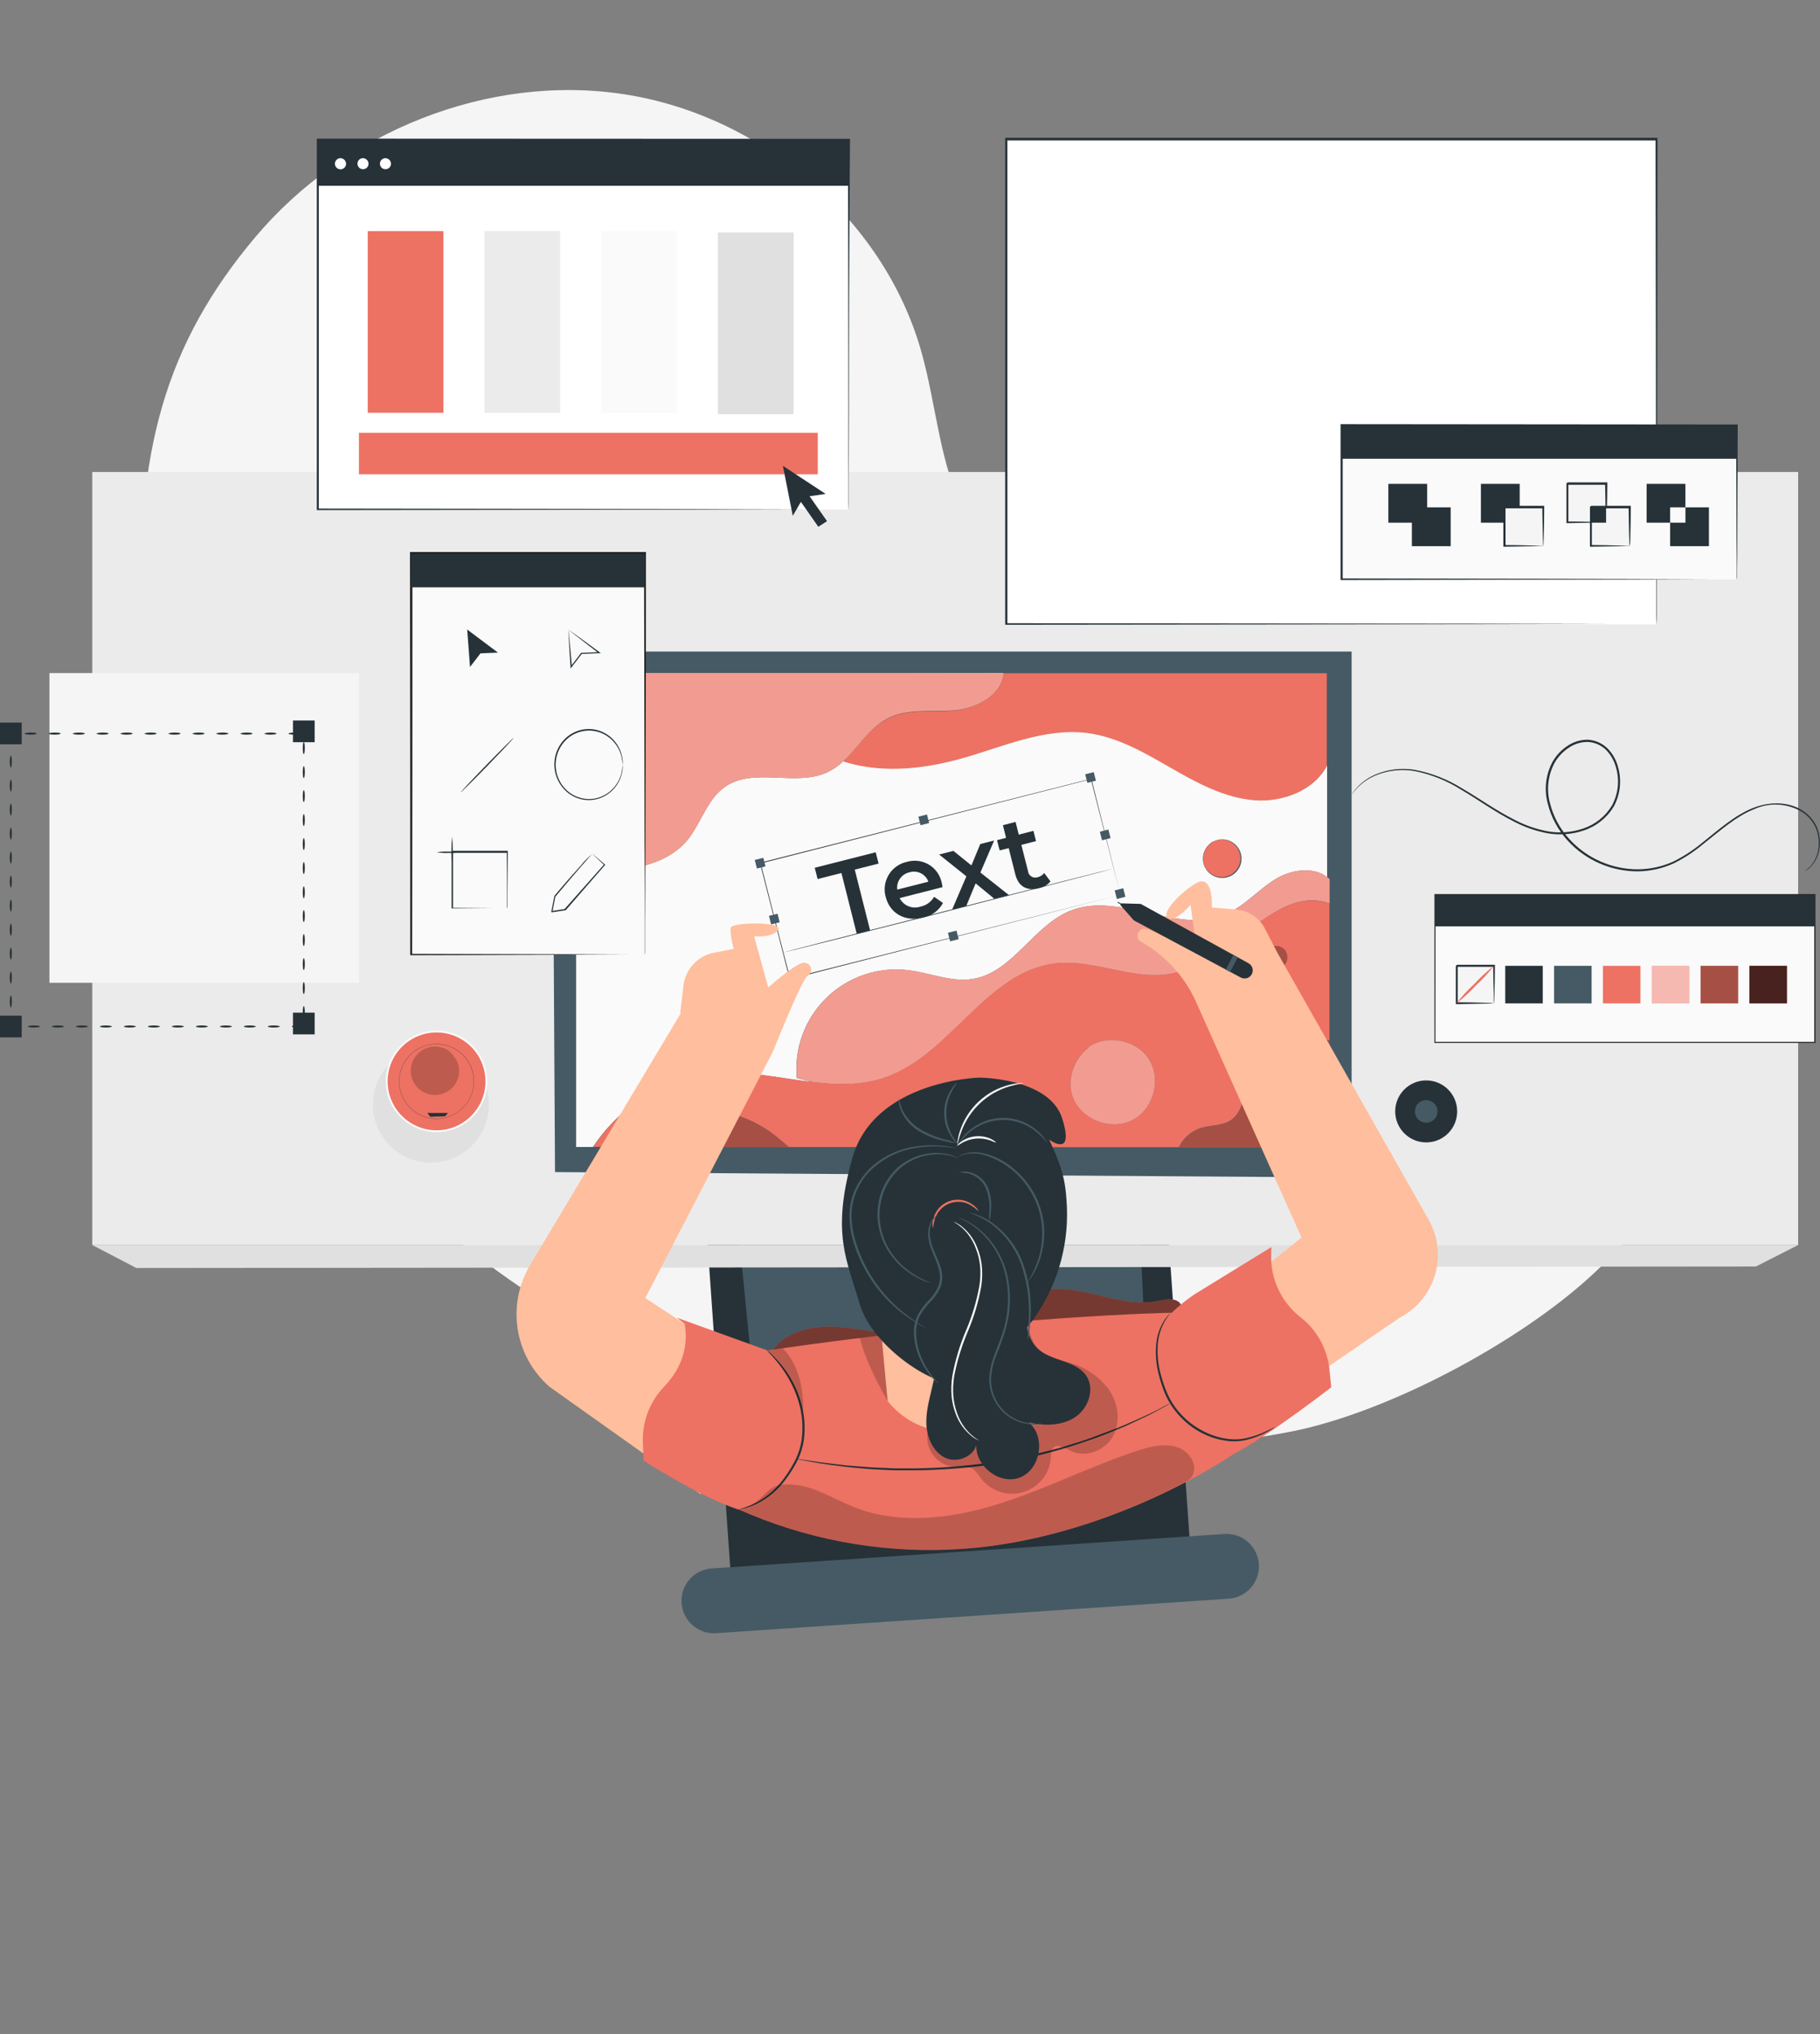 <svg width="802" height="896" viewBox="0 0 802 896" fill="none" xmlns="http://www.w3.org/2000/svg">
<rect x="0" y="0" width="802" height="896" fill="#808080" stroke="none"/>
<path d="M62.435 289.516C62.014 312.712 64.35 335.875 69.393 358.519C84.574 425.382 117.894 462.255 163.306 510.774C207.565 558.047 268.922 598.213 331.319 615.31C416.284 638.696 480.394 647.03 567.051 630.994C610.343 622.994 668.816 591.739 701.224 561.935C731.976 533.62 760.161 493.38 767.268 452.172C775.38 405.196 770.543 354.742 746.376 313.646C722.209 272.549 676.89 242.616 629.17 243.881C577.991 245.257 528.913 280.531 479.147 268.568C467.893 265.79 457.341 260.698 448.164 253.616C438.987 246.534 431.386 237.617 425.847 227.435C413.866 205.11 412.824 178.692 405.829 154.321C389.085 95.923 335.133 50.789 275.154 41.543C215.174 32.297 151.604 57.989 112.48 104.48C73.356 150.972 59.105 198.766 62.547 276.214L62.435 289.516Z" fill="#F5F5F5"/>
<path d="M510.486 481.84L308.167 496.002L323.722 718.209L526.041 704.046L510.486 481.84Z" fill="#263238"/>
<path d="M504.561 590.567L501.584 525.043L325.348 541.582L332.064 609.636L504.561 590.567Z" fill="#455A64"/>
<path d="M541.434 704.238L315.562 719.437C313.689 719.564 311.81 719.32 310.031 718.72C308.253 718.12 306.61 717.175 305.197 715.94C303.784 714.704 302.628 713.203 301.795 711.52C300.962 709.838 300.469 708.008 300.344 706.136C300.215 704.262 300.457 702.382 301.056 700.602C301.656 698.823 302.6 697.179 303.836 695.765C305.072 694.352 306.574 693.196 308.258 692.364C309.941 691.532 311.772 691.04 313.646 690.917L539.518 675.737C541.39 675.61 543.27 675.854 545.048 676.454C546.827 677.054 548.47 677.999 549.883 679.234C551.296 680.47 552.452 681.971 553.285 683.654C554.117 685.336 554.61 687.166 554.736 689.038C554.986 692.818 553.725 696.541 551.231 699.392C548.737 702.242 545.213 703.985 541.434 704.238Z" fill="#455A64"/>
<path d="M792.365 207.919H40.65V548.448H792.365V207.919Z" fill="#EBEBEB"/>
<path d="M40.65 548.447L60.072 558.568L773.761 557.898L792.384 548.447H40.65Z" fill="#E0E0E0"/>
<path d="M244.569 516.318L243.229 287.005H595.609V518.7L244.569 516.318Z" fill="#455A64"/>
<path d="M317.273 472.673C330.91 471.948 344.789 475.166 358.407 476.729L351.096 474.869C350.521 468.366 351.402 461.817 353.675 455.698C355.948 449.579 359.556 444.043 364.236 439.493C368.917 434.942 374.552 431.492 380.733 429.392C386.914 427.292 393.485 426.596 399.968 427.354C409.661 428.489 419.205 432.842 428.823 431.223C446.46 428.247 455.539 407.243 472.282 400.955C493.696 392.918 518.644 411.708 539.759 402.908C548.317 399.355 554.531 391.746 562.475 387.02C569.284 382.946 579.219 381.755 584.8 386.462V337.124C579.219 348.045 565.265 353.347 552.745 352.305C539.48 351.207 527.388 344.547 515.853 337.924C504.319 331.301 492.468 324.399 479.24 322.687C460.45 320.288 442.218 328.678 423.986 333.85C407.522 338.501 389.792 340.492 373.365 335.71L371.746 335.152C369.718 337.115 367.403 338.758 364.881 340.026C350.91 346.798 332.25 337.719 319.487 346.575C311.822 351.877 309.162 361.812 303.544 369.235C293.181 382.927 268.196 386.89 253.871 377.29V490.608V505.268H261.312C267.479 495.872 275.743 488.037 285.455 482.38C295.166 476.724 306.059 473.401 317.273 472.673ZM533.08 371.616C533.925 370.956 534.902 370.487 535.945 370.239L536.336 370.091H536.187C538.246 369.487 540.457 369.684 542.377 370.643C544.296 371.601 545.782 373.25 546.537 375.258C547.292 377.266 547.259 379.486 546.446 381.471C545.633 383.457 544.1 385.061 542.153 385.963C540.207 386.866 537.991 386.998 535.951 386.335C533.91 385.672 532.196 384.262 531.152 382.388C530.107 380.514 529.81 378.314 530.32 376.23C530.829 374.146 532.108 372.332 533.899 371.151L533.08 371.616Z" fill="#FAFAFA"/>
<path d="M584.874 386.425C579.144 381.718 569.284 382.909 562.549 386.983C554.605 391.764 548.392 399.317 539.834 402.871C518.718 411.671 493.77 392.88 472.357 400.917C455.613 407.206 446.534 428.21 428.898 431.186C419.28 432.805 409.736 428.451 400.043 427.317C393.561 426.559 386.992 427.255 380.812 429.354C374.633 431.453 368.999 434.901 364.319 439.45C359.639 443.998 356.03 449.531 353.756 455.648C351.482 461.765 350.598 468.312 351.17 474.813L358.481 476.673C369.104 477.901 379.578 478.124 389.662 474.72C418.721 464.897 434.553 427.875 465.027 424.359C481.938 422.405 498.812 431.8 515.574 428.954C529.192 426.647 540.02 416.768 551.257 408.768C562.493 400.769 573.358 393.401 585.897 397.997V387.225C585.525 386.983 585.209 386.685 584.874 386.425Z" fill="#ED7263"/>
<path d="M551.182 408.749C540.02 416.749 529.118 426.628 515.5 428.935C498.756 431.8 481.863 422.386 464.952 424.34C434.479 427.856 418.647 464.878 389.587 474.701C379.504 478.105 369.123 477.882 358.407 476.654C344.789 475.092 330.91 471.873 317.273 472.599C306.084 473.349 295.221 476.683 285.538 482.338C275.854 487.993 267.613 495.816 261.461 505.193H268.903C276.232 497.759 285.512 492.548 295.674 490.161C303.143 488.395 310.902 488.234 318.438 489.686C325.974 491.139 333.116 494.173 339.394 498.588C342.24 500.635 344.975 502.979 347.635 505.286H403.113C405.568 503.891 408.024 502.514 410.554 501.249C420.6 496.151 432.079 492.598 443.111 494.942C449.844 496.242 455.878 499.937 460.097 505.342H519.481C520.432 503.361 521.772 501.593 523.421 500.141C525.07 498.69 526.995 497.586 529.081 496.895C533.564 495.519 538.736 496.04 542.55 493.342C547.015 490.217 547.852 484.04 549.675 478.961C554.717 464.692 570.996 455.464 585.842 458.255V398.052C573.284 393.457 562.233 400.954 551.182 408.749ZM498.756 493.565C489.287 498.216 476.338 492.989 472.71 483.091C469.901 475.278 473.454 465.994 480.152 461.232L478.664 461.92C480.332 460.629 482.224 459.658 484.245 459.055C484.853 458.82 485.474 458.622 486.105 458.46L485.77 458.608C493.361 456.971 502.105 459.929 506.328 466.571C511.909 475.482 508.151 488.914 498.756 493.565ZM564.633 426.181C563.478 426.828 562.114 426.989 560.841 426.63C559.567 426.27 558.489 425.42 557.842 424.265C557.196 423.111 557.035 421.747 557.394 420.473C557.754 419.2 558.604 418.121 559.759 417.475L559.256 417.717C559.771 417.313 560.368 417.028 561.005 416.879L561.247 416.786H561.154C562.329 416.54 563.554 416.723 564.606 417.302C565.658 417.881 566.468 418.818 566.889 419.943C567.309 421.068 567.313 422.306 566.899 423.434C566.486 424.561 565.681 425.503 564.633 426.088V426.181Z" fill="#ED7263"/>
<path d="M549.657 479.147C547.796 484.3 546.996 490.403 542.531 493.528C538.811 496.226 533.546 495.705 529.062 497.082C526.977 497.772 525.052 498.876 523.403 500.327C521.753 501.779 520.413 503.547 519.462 505.528H585.823V458.441C570.977 455.65 554.698 464.878 549.657 479.147Z" fill="#ED7263"/>
<path d="M295.693 490.235C285.531 492.623 276.25 497.834 268.922 505.267L347.654 505.36C344.956 503.053 342.259 500.709 339.412 498.663C333.135 494.247 325.992 491.213 318.456 489.761C310.92 488.308 303.162 488.47 295.693 490.235Z" fill="#ED7263"/>
<path d="M443.093 495.072C432.06 492.728 420.582 496.282 410.536 501.379C408.043 502.644 405.587 504.021 403.094 505.416H460.041C455.822 500.039 449.804 496.366 443.093 495.072Z" fill="#ED7263"/>
<path d="M420.098 313.069C410.182 313.795 399.634 312.102 390.778 316.79C382.871 320.901 378.072 329.273 371.616 335.394C372.155 335.58 372.695 335.784 373.253 335.933C389.68 340.696 407.41 338.687 423.875 334.073C442.107 328.938 460.32 320.529 479.129 322.91C492.338 324.603 504.207 331.506 515.741 338.147C527.276 344.789 539.35 351.412 552.633 352.51C565.135 353.551 579.032 348.249 584.669 337.329V296.567H442.255C441.549 306.316 429.921 312.325 420.098 313.069Z" fill="#ED7263"/>
<path d="M530.532 380.843C531.065 382.361 532.029 383.691 533.306 384.669C534.582 385.648 536.117 386.233 537.721 386.354C539.325 386.475 540.929 386.126 542.338 385.349C543.747 384.573 544.899 383.403 545.654 381.982C546.408 380.561 546.733 378.952 546.587 377.35C546.442 375.748 545.832 374.223 544.834 372.961C543.836 371.7 542.492 370.756 540.966 370.247C539.44 369.737 537.799 369.682 536.243 370.09H536.392L536.001 370.239C534.958 370.486 533.981 370.956 533.136 371.616L533.955 371.225C532.438 372.258 531.289 373.747 530.673 375.476C530.058 377.205 530.008 379.084 530.532 380.843Z" fill="#ED7263"/>
<path d="M485.733 458.608L486.068 458.459C485.437 458.622 484.816 458.82 484.208 459.055C482.187 459.658 480.294 460.629 478.626 461.92L480.115 461.231C473.473 465.994 469.92 475.278 472.673 483.091C476.245 492.989 489.194 498.216 498.719 493.565C508.244 488.914 511.928 475.482 506.291 466.571C502.049 459.929 493.305 456.971 485.733 458.608Z" fill="#ED7263"/>
<g opacity="0.3">
<path d="M485.733 458.608L486.068 458.459C485.437 458.622 484.816 458.82 484.208 459.055C482.187 459.658 480.294 460.629 478.626 461.92L480.115 461.231C473.473 465.994 469.92 475.278 472.673 483.091C476.245 492.989 489.194 498.216 498.719 493.565C508.244 488.914 511.928 475.482 506.291 466.571C502.049 459.929 493.305 456.971 485.733 458.608Z" fill="white"/>
</g>
<path d="M566.605 418.963C566 418.085 565.142 417.41 564.146 417.029C563.15 416.647 562.061 416.575 561.024 416.824H561.117L560.875 416.917C560.238 417.065 559.641 417.351 559.126 417.754L559.629 417.512C558.795 418.047 558.139 418.818 557.743 419.727C557.348 420.635 557.231 421.641 557.407 422.615C557.584 423.59 558.046 424.491 558.735 425.203C559.424 425.915 560.308 426.407 561.277 426.616C562.246 426.825 563.254 426.741 564.175 426.376C565.097 426.011 565.889 425.381 566.451 424.566C567.014 423.75 567.322 422.786 567.336 421.795C567.35 420.804 567.07 419.832 566.531 419.001L566.605 418.963Z" fill="#ED7263"/>
<path d="M303.618 369.235C309.199 361.793 311.897 351.877 319.562 346.575C332.324 337.719 350.984 346.798 364.956 340.026C367.477 338.758 369.792 337.115 371.821 335.152C378.276 329.106 382.983 320.734 390.964 316.548C399.782 311.953 410.387 313.664 420.303 312.92C430.219 312.176 441.549 306.241 442.255 296.418H253.294L253.555 376.974L253.945 377.216C268.308 386.89 293.256 382.927 303.618 369.235Z" fill="#ED7263"/>
<g opacity="0.3">
<path d="M584.874 386.425C579.144 381.718 569.284 382.909 562.549 386.983C554.605 391.764 548.392 399.317 539.834 402.871C518.718 411.671 493.77 392.88 472.357 400.917C455.613 407.206 446.534 428.21 428.898 431.186C419.28 432.805 409.736 428.451 400.043 427.317C393.561 426.559 386.992 427.255 380.812 429.354C374.633 431.453 368.999 434.901 364.319 439.45C359.639 443.998 356.03 449.531 353.756 455.648C351.482 461.765 350.598 468.312 351.17 474.813L358.481 476.673C369.104 477.901 379.578 478.124 389.662 474.72C418.721 464.897 434.553 427.875 465.027 424.359C481.938 422.405 498.812 431.8 515.574 428.954C529.192 426.647 540.02 416.768 551.257 408.768C562.493 400.769 573.358 393.401 585.897 397.997V387.225C585.525 386.983 585.209 386.685 584.874 386.425Z" fill="white"/>
</g>
<g opacity="0.3">
<path d="M389.383 296.493H253.294L253.555 377.048L253.945 377.29C268.308 386.89 293.256 382.871 303.618 369.235C309.199 361.793 311.897 351.877 319.562 346.575C332.324 337.719 350.984 346.798 364.956 340.026C367.477 338.758 369.792 337.115 371.821 335.152C378.276 329.106 382.983 320.734 390.964 316.548C399.782 311.953 410.387 313.664 420.303 312.92C430.219 312.176 441.549 306.241 442.255 296.418" fill="white"/>
</g>
<path d="M493.714 394.127C493.1 391.764 488.71 374.648 480.692 343.207H480.84L335.04 380.397L335.189 380.155C339.691 397.903 344.045 415.094 348.212 431.112L347.989 430.981L493.826 394.127L348.082 431.335H347.896V431.149C343.821 415.131 339.45 397.941 334.873 380.192V380.006H335.059L480.84 343.04H480.971V343.17C488.803 374.611 493.175 391.745 493.714 394.127Z" fill="#263238"/>
<path d="M494.962 391.274L491.193 392.231L492.151 395.999L495.919 395.042L494.962 391.274Z" fill="#455A64"/>
<path d="M349.304 428.817L345.535 429.774L346.492 433.543L350.261 432.586L349.304 428.817Z" fill="#455A64"/>
<path d="M481.969 340.125L478.2 341.082L479.157 344.851L482.926 343.894L481.969 340.125Z" fill="#455A64"/>
<path d="M408.477 358.792L404.708 359.75L405.665 363.518L409.434 362.561L408.477 358.792Z" fill="#455A64"/>
<path d="M421.484 409.942L417.715 410.899L418.672 414.667L422.441 413.71L421.484 409.942Z" fill="#455A64"/>
<path d="M342.621 402.495L338.852 403.452L339.809 407.221L343.578 406.264L342.621 402.495Z" fill="#455A64"/>
<path d="M488.417 365.425L484.649 366.382L485.606 370.151L489.374 369.194L488.417 365.425Z" fill="#455A64"/>
<path d="M336.359 377.872L332.591 378.829L333.548 382.598L337.316 381.641L336.359 377.872Z" fill="#455A64"/>
<path d="M370.779 384.564L360.286 387.225L359.021 382.257L385.885 375.43L387.15 380.416L376.658 383.076L383.411 409.829L377.532 411.336L370.779 384.564Z" fill="#263238"/>
<path d="M415.354 390.797L396.434 395.615C397.262 397.265 398.665 398.554 400.379 399.24C402.093 399.925 403.998 399.959 405.736 399.336C406.962 399.077 408.119 398.562 409.133 397.825C410.146 397.087 410.992 396.144 411.615 395.057L415.54 397.773C414.65 399.419 413.405 400.846 411.896 401.953C410.387 403.06 408.652 403.818 406.815 404.173C398.722 406.219 392.155 402.313 390.313 395.169C389.847 393.538 389.721 391.829 389.942 390.148C390.164 388.466 390.728 386.848 391.6 385.394C392.472 383.939 393.633 382.679 395.012 381.692C396.39 380.704 397.957 380.01 399.615 379.653C401.238 379.17 402.943 379.032 404.622 379.246C406.301 379.461 407.917 380.025 409.365 380.901C410.814 381.776 412.064 382.945 413.034 384.332C414.004 385.719 414.674 387.294 415.001 388.955C415.131 389.55 415.261 390.239 415.354 390.797ZM395.392 391.876L409.103 388.397C408.508 386.775 407.315 385.442 405.769 384.671C404.223 383.899 402.441 383.748 400.787 384.248C399.095 384.612 397.602 385.597 396.603 387.01C395.604 388.423 395.171 390.159 395.392 391.876Z" fill="#263238"/>
<path d="M438.181 395.931L429.921 389.141L425.791 399.094L419.559 400.675L425.847 386.034L413.828 376.416L420.117 374.816L428.061 381.234L431.967 371.802L438.07 370.258L432.023 384.36L444.618 394.313L438.181 395.931Z" fill="#263238"/>
<path d="M462.906 388.285C461.586 389.808 459.801 390.855 457.827 391.262C452.544 392.601 448.786 390.573 447.427 385.234L444.488 373.607L440.507 374.611L439.353 370.09L443.335 369.086L441.939 363.505L447.52 362.072L448.916 367.653L455.39 365.997L456.525 370.518L450.069 372.174L452.99 383.653C453.031 384.141 453.183 384.614 453.435 385.035C453.687 385.456 454.031 385.814 454.442 386.081C454.853 386.349 455.32 386.519 455.806 386.578C456.293 386.638 456.787 386.585 457.25 386.425C458.405 386.16 459.431 385.503 460.153 384.564L462.906 388.285Z" fill="#263238"/>
<path d="M490.775 382.592C490.775 382.685 458.181 391.076 417.94 401.289C377.699 411.503 345.012 419.726 344.994 419.614C344.975 419.503 377.569 411.15 417.828 401.01C458.088 390.871 490.738 382.481 490.775 382.592Z" fill="#263238"/>
<path d="M794.933 383.82C796.008 383.204 796.991 382.44 797.853 381.551C800.193 378.836 801.475 375.368 801.463 371.783C801.548 369.223 801.046 366.677 799.993 364.342C798.694 361.584 796.635 359.254 794.058 357.626C790.86 355.727 787.247 354.636 783.532 354.448C779.817 354.26 776.112 354.98 772.738 356.547C764.999 359.635 758.078 365.849 750.413 371.914C746.499 375.186 742.216 377.99 737.651 380.267C732.697 382.54 727.324 383.756 721.874 383.839C716.027 383.875 710.236 382.683 704.878 380.341C699.52 377.998 694.713 374.557 690.768 370.239C686.571 365.663 683.579 360.113 682.062 354.091C680.338 347.847 681.105 341.177 684.201 335.487C685.823 332.668 688.094 330.277 690.824 328.51C693.516 326.693 696.712 325.769 699.959 325.869C703.169 326.113 706.185 327.499 708.461 329.775C710.631 332.023 712.188 334.791 712.982 337.812C714.686 343.653 714.017 349.931 711.121 355.282C708.122 360.253 703.443 363.988 697.931 365.812C692.751 367.579 687.208 368.002 681.82 367.039C676.796 366.083 671.938 364.397 667.402 362.035C658.583 357.607 651.216 352.138 644.016 347.952C637.709 343.926 630.705 341.112 623.366 339.654C617.791 338.698 612.061 339.276 606.79 341.329C603.458 342.615 600.448 344.616 597.971 347.189L596.892 348.398C596.613 348.752 596.39 349.068 596.185 349.31L595.59 350.054C595.748 349.777 595.922 349.51 596.111 349.254L596.781 348.305L597.841 347.059C600.279 344.395 603.287 342.315 606.641 340.975C611.949 338.843 617.738 338.2 623.385 339.115C630.84 340.522 637.965 343.318 644.389 347.356C651.626 351.524 659.03 356.956 667.774 361.328C672.247 363.625 677.028 365.266 681.969 366.202C687.216 367.12 692.611 366.698 697.652 364.974C702.956 363.207 707.455 359.605 710.34 354.817C713.107 349.685 713.742 343.669 712.107 338.073C711.343 335.212 709.871 332.589 707.828 330.445C705.712 328.342 702.915 327.062 699.94 326.836C696.897 326.749 693.903 327.621 691.382 329.329C688.789 331.019 686.629 333.294 685.076 335.971C682.114 341.45 681.381 347.861 683.029 353.868C684.507 359.731 687.423 365.134 691.513 369.588C695.37 373.833 700.08 377.217 705.334 379.518C710.588 381.82 716.269 382.988 722.005 382.946C727.327 382.867 732.576 381.695 737.427 379.504C741.936 377.251 746.174 374.492 750.06 371.281C757.65 365.198 764.664 359.002 772.57 355.896C780.477 352.789 788.849 353.365 794.449 357.161C797.085 358.871 799.187 361.289 800.514 364.137C801.566 366.55 802.049 369.173 801.928 371.802C801.9 375.456 800.53 378.972 798.077 381.681C797.711 382.087 797.299 382.449 796.849 382.76C796.552 383.017 796.22 383.23 795.863 383.392L794.933 383.82Z" fill="#263238"/>
<g opacity="0.3">
<path d="M549.657 479.147C547.796 484.3 546.996 490.403 542.531 493.528C538.811 496.226 533.546 495.705 529.062 497.082C526.977 497.772 525.052 498.876 523.403 500.327C521.753 501.779 520.413 503.547 519.462 505.528H585.823V458.441C570.977 455.65 554.698 464.878 549.657 479.147Z" fill="black"/>
</g>
<g opacity="0.3">
<path d="M566.605 418.963C566 418.085 565.142 417.41 564.146 417.029C563.15 416.647 562.061 416.575 561.024 416.824H561.117L560.875 416.917C560.238 417.065 559.641 417.351 559.126 417.754L559.629 417.512C558.795 418.047 558.139 418.818 557.743 419.727C557.348 420.635 557.231 421.641 557.407 422.615C557.584 423.59 558.046 424.491 558.735 425.203C559.424 425.915 560.308 426.407 561.277 426.616C562.246 426.825 563.254 426.741 564.175 426.376C565.097 426.011 565.889 425.381 566.451 424.566C567.014 423.75 567.322 422.786 567.336 421.795C567.35 420.804 567.07 419.832 566.531 419.001L566.605 418.963Z" fill="black"/>
</g>
<g opacity="0.3">
<path d="M295.693 490.235C285.531 492.623 276.25 497.834 268.922 505.267L347.654 505.36C344.956 503.053 342.259 500.709 339.412 498.663C333.135 494.247 325.992 491.213 318.456 489.761C310.92 488.308 303.162 488.47 295.693 490.235Z" fill="black"/>
</g>
<g opacity="0.3">
<path d="M443.093 495.072C432.06 492.728 420.582 496.282 410.536 501.379C408.043 502.644 405.587 504.021 403.094 505.416H460.041C455.822 500.039 449.804 496.366 443.093 495.072Z" fill="black"/>
</g>
<path d="M339.449 596.427C344.566 587.255 356.361 584.037 366.872 584.39C377.383 584.744 387.727 587.776 398.294 587.348C422.275 586.214 443.074 567.089 467.129 567.777C481.547 568.186 495.63 575.832 509.788 573.172C513.23 572.521 517.23 571.442 519.797 573.86C520.717 574.959 521.238 576.337 521.275 577.769C521.312 579.201 520.863 580.604 520.002 581.749C518.212 583.997 515.882 585.757 513.23 586.865C476.598 605.469 434.181 607.18 393.438 612.296C383.02 613.599 372.416 615.143 362.072 613.32C351.728 611.496 341.459 605.636 337.291 595.999" fill="#ED7263"/>
<g opacity="0.5">
<path d="M339.449 596.427C344.566 587.255 356.361 584.037 366.872 584.39C377.383 584.744 387.727 587.776 398.294 587.348C422.275 586.214 443.074 567.089 467.129 567.777C481.547 568.186 495.63 575.832 509.788 573.172C513.23 572.521 517.23 571.442 519.797 573.86C520.717 574.959 521.238 576.337 521.275 577.769C521.312 579.201 520.863 580.604 520.002 581.749C518.212 583.997 515.882 585.757 513.23 586.865C476.598 605.469 434.181 607.18 393.438 612.296C383.02 613.599 372.416 615.143 362.072 613.32C351.728 611.496 341.459 605.636 337.291 595.999" fill="black"/>
</g>
<path d="M629.245 536.783L562.828 419.577L557.415 409.103C556.188 406.731 554.378 404.71 552.155 403.229C549.932 401.748 547.37 400.857 544.708 400.638L533.992 399.764C533.992 399.764 534.773 387.336 528.969 388.304C525.248 388.955 511.704 400.564 514.328 403.987C516.951 407.41 524.634 398.592 524.634 398.592L527.574 420.321C527.574 420.321 507.202 408.47 503.909 409.159C503.25 409.253 502.64 409.558 502.17 410.03C501.699 410.501 501.395 411.112 501.303 411.772C501.21 412.431 501.335 413.102 501.657 413.685C501.98 414.267 502.483 414.729 503.091 415C513.262 420.786 521.422 429.543 526.476 440.097L573.544 545.173L557.452 558.028L576.558 607.98L616.799 580.446C620.574 578.489 623.909 575.782 626.599 572.489C629.289 569.197 631.278 565.389 632.444 561.3C633.61 557.211 633.927 552.927 633.377 548.711C632.827 544.495 631.421 540.436 629.245 536.783Z" fill="#FFBE9D"/>
<path d="M494.564 398.314L492.617 397.3L492.437 397.646L494.384 398.66L494.564 398.314Z" fill="#263238"/>
<path d="M494.31 397.94L502.663 398.182L550.178 424.321C551.003 424.773 551.617 425.533 551.885 426.436C552.153 427.338 552.054 428.31 551.61 429.139C551.16 429.978 550.397 430.603 549.486 430.879C548.576 431.154 547.593 431.057 546.754 430.609L499.612 405.419L493.863 398.889C493.792 398.805 493.746 398.702 493.732 398.592C493.718 398.483 493.735 398.371 493.782 398.272C493.829 398.172 493.904 398.087 493.997 398.029C494.091 397.97 494.199 397.939 494.31 397.94Z" fill="#263238"/>
<path d="M545.434 421.698L542.066 428.172L540.131 427.167L543.517 420.656L545.434 421.698Z" fill="#455A64"/>
<path d="M354.482 424.079C351.133 423.744 338.538 434.981 338.538 434.981L332.306 412.47C332.306 412.47 340.659 413.214 342.91 409.531C345.161 405.847 322.445 406.201 321.98 408.694C321.515 411.187 323.283 417.996 323.283 417.996L314.706 419.651C311.193 420.33 307.986 422.109 305.551 424.732C303.117 427.354 301.579 430.683 301.162 434.237L299.767 446.218L300.009 446.33L233.63 557.21C228.519 565.746 226.578 575.809 228.146 585.634C229.715 595.459 234.692 604.417 242.206 610.938L308.697 658.174L333.515 604.092L284.363 571.795L340.622 463.185C340.622 463.185 353.31 431.372 355.896 429.809C356.474 429.477 356.928 428.966 357.19 428.353C357.452 427.74 357.508 427.059 357.348 426.411C357.188 425.764 356.822 425.186 356.305 424.766C355.788 424.345 355.148 424.104 354.482 424.079Z" fill="#FFBE9D"/>
<path d="M586.623 611.106L585.842 603.385C585.389 598.86 584.023 594.475 581.827 590.493C579.63 586.512 576.647 583.018 573.061 580.223C568.881 576.951 565.533 572.738 563.29 567.928C561.046 563.117 559.97 557.845 560.149 552.54L560.261 549.34L526.271 570.214C522.658 572.653 519.271 575.411 516.151 578.456V578.288C516.151 578.288 443.595 579.479 338.166 594.883L298.241 580.446L301.683 583.144C303.544 593.748 300.046 603.125 292.586 610.901C289.45 614.187 287.01 618.072 285.411 622.324C283.813 626.576 283.089 631.106 283.284 635.645L283.619 643.402C283.619 643.402 307.45 658.937 324.789 664.778L325.441 664.965C354.535 677.901 386.219 683.955 418.033 682.657C482.905 680.015 536.225 645.449 543.22 640.761C559.498 632.24 586.623 611.106 586.623 611.106Z" fill="#ED7263"/>
<path d="M338.073 594.883C338.334 595.034 338.572 595.222 338.78 595.441C339.245 595.832 339.877 596.427 340.64 597.208C342.886 599.442 344.922 601.877 346.724 604.483C349.398 608.378 351.439 612.673 352.77 617.208C354.497 622.764 354.986 628.632 354.203 634.398C353.765 637.382 352.887 640.285 351.598 643.012C350.355 645.514 348.918 647.915 347.3 650.193C344.656 654.12 341.291 657.51 337.384 660.183C334.732 661.946 331.836 663.312 328.789 664.239C327.971 664.5 327.138 664.717 326.296 664.89C326.009 664.987 325.707 665.031 325.403 665.02C325.403 664.927 326.575 664.648 328.659 663.885C331.614 662.842 334.417 661.409 336.994 659.625C340.766 656.918 344.013 653.545 346.575 649.672C348.137 647.422 349.53 645.059 350.742 642.602C351.975 639.953 352.821 637.139 353.254 634.249C354.001 628.636 353.545 622.928 351.914 617.505C350.649 613.036 348.704 608.788 346.147 604.91C344.414 602.283 342.48 599.795 340.361 597.469C339.555 596.647 338.791 595.783 338.073 594.883Z" fill="#263238"/>
<g opacity="0.2">
<path d="M523.406 652.258C528.671 648.537 526.048 640.853 520.225 638.1C514.402 635.346 507.481 637.002 501.342 639.011C481.529 645.486 462.794 654.974 443 661.541C423.205 668.108 401.568 671.606 381.606 665.727C367.672 661.653 358.295 652.481 343.877 654.118C337.31 654.862 335.264 663.215 325.534 665.28C339.541 671.401 354.168 675.992 369.16 678.973C387.069 682.554 405.38 683.699 423.596 682.377C442.293 680.839 460.749 677.131 478.589 671.327C494.064 666.31 509.062 659.929 523.406 652.258Z" fill="black"/>
</g>
<g opacity="0.2">
<path d="M353.793 622.194C353.793 622.194 355.523 604.576 344.882 593.897L337.794 594.976C337.794 594.976 347.133 601.692 353.793 622.194Z" fill="black"/>
</g>
<path d="M387.56 575.367C387.187 576.335 391.15 617.115 391.15 617.115C391.15 617.115 411.819 645.951 444.321 617.878L448.246 573.414L387.56 575.367Z" fill="#FFBE9D"/>
<g opacity="0.2">
<path d="M391.15 617.115C391.15 617.115 381.569 601.208 378.909 589.357L386.778 588.409L388.639 590.623L391.15 617.115Z" fill="black"/>
</g>
<path d="M561.898 628.649C561.655 628.867 561.386 629.054 561.098 629.207C560.559 629.542 559.759 630.026 558.698 630.584C555.706 632.249 552.502 633.501 549.173 634.305C546.857 634.841 544.475 635.029 542.103 634.863C539.386 634.627 536.706 634.065 534.122 633.189C528.185 631.119 522.911 627.496 518.848 622.696C516.724 620.248 514.969 617.503 513.639 614.547C512.452 611.801 511.488 608.965 510.756 606.064C509.387 601.159 509.001 596.031 509.621 590.976C510.083 587.568 511.303 584.306 513.193 581.432C513.701 580.654 514.273 579.919 514.904 579.237C515.332 578.772 515.555 578.53 515.593 578.567C515.442 578.853 515.261 579.121 515.053 579.367C514.487 580.087 513.971 580.846 513.509 581.637C511.783 584.519 510.687 587.733 510.291 591.069C509.789 596.032 510.237 601.045 511.611 605.841C512.365 608.683 513.335 611.463 514.514 614.157C515.812 617.022 517.516 619.684 519.574 622.063C528.057 631.961 540.838 635.533 549.043 633.542C552.33 632.816 555.516 631.691 558.531 630.193C560.689 629.226 561.861 628.575 561.898 628.649Z" fill="#263238"/>
<path d="M515.5 618.361L515.146 618.603L514.03 619.217L509.677 621.561C507.816 622.584 505.472 623.812 502.7 625.059C499.928 626.305 496.84 627.924 493.268 629.319C489.696 630.714 485.826 632.426 481.584 633.877C477.343 635.328 472.748 636.872 467.892 638.361C457.312 641.399 446.541 643.73 435.651 645.337C424.748 646.822 413.762 647.611 402.759 647.7H395.317C392.918 647.7 390.592 647.495 388.341 647.421C383.839 647.253 379.653 646.825 375.839 646.472C372.025 646.119 368.583 645.598 365.57 645.226C362.556 644.853 359.988 644.388 357.849 643.998L352.993 643.105L351.747 642.844C351.599 642.833 351.454 642.795 351.319 642.733H351.784L353.049 642.9L357.923 643.607C360.044 643.942 362.63 644.351 365.644 644.667C368.658 644.984 372.1 645.523 375.913 645.765C379.727 646.007 383.895 646.472 388.397 646.584C390.648 646.584 392.955 646.844 395.355 646.844H402.796C413.763 646.711 424.711 645.897 435.577 644.407C446.427 642.817 457.165 640.537 467.724 637.579C472.562 636.128 477.175 634.77 481.38 633.189C485.584 631.607 489.528 630.175 493.063 628.761C496.598 627.347 499.742 625.859 502.533 624.649C505.323 623.44 507.667 622.268 509.584 621.301L514.011 618.975L515.165 618.436L515.5 618.361Z" fill="#263238"/>
<g opacity="0.2">
<path d="M409.457 628.519C408.693 630.507 408.428 632.652 408.686 634.766C408.944 636.88 409.716 638.899 410.935 640.645C412.154 642.391 413.783 643.812 415.679 644.782C417.575 645.753 419.68 646.243 421.81 646.211C423.722 645.914 425.672 645.984 427.558 646.416C429.735 647.272 430.944 649.523 432.377 651.365C434.536 654.145 437.496 656.196 440.859 657.24C444.221 658.284 447.822 658.27 451.176 657.2C454.531 656.131 457.476 654.058 459.613 651.261C461.751 648.463 462.978 645.077 463.129 641.56C463.012 640.256 463.326 638.949 464.022 637.839C465.883 635.681 469.231 637.839 471.762 639.086C478.18 642.435 486.812 639.086 490.366 632.779C493.919 626.472 492.803 618.212 488.728 612.222C484.382 606.353 478.18 602.125 471.129 600.222C466.683 598.864 461.827 598.045 458.348 594.957C453.344 590.511 452.878 582.995 452.767 576.353" fill="black"/>
</g>
<path d="M462.329 501.993C466.887 511.965 469.25 517.714 469.938 528.355C471.454 546.601 466.624 564.811 456.264 579.907C456.264 579.777 456.264 580.019 456.264 579.907C448.525 591.702 425.344 606.399 418.48 608.39C411.615 610.38 384.322 593.376 378.797 574.27C373.272 555.164 366.202 543.555 375.597 510.142C385.215 475.91 431.409 474.701 431.409 474.701C431.409 474.701 462.385 474.701 468.059 492.673C473.734 510.644 462.329 501.993 462.329 501.993Z" fill="#263238"/>
<path d="M413.549 540.336C409.725 540.712 406.065 542.078 402.93 544.301C399.794 546.523 397.293 549.524 395.672 553.009C394.051 556.493 393.367 560.34 393.686 564.169C394.006 567.999 395.318 571.679 397.494 574.846C401.308 580.428 407.615 584.148 410.517 590.232C413.233 595.813 412.675 602.38 411.373 608.445C410.071 614.51 408.098 620.501 408.192 626.696C408.285 632.891 410.982 639.551 416.582 642.193C422.182 644.835 430.386 641.114 430.405 634.919C428.544 644.723 439.837 654.36 449.213 650.937C458.59 647.514 461.046 632.854 453.288 626.566C460.153 628.184 467.836 628.166 473.752 624.277C479.668 620.389 482.608 611.738 478.608 605.952C473.864 599.088 463.073 599.701 457.083 593.897C452.153 589.079 451.874 581.395 451.502 574.53C450.981 564.614 449.511 554.456 444.451 545.936C439.39 537.415 430.07 530.811 420.266 531.499" fill="#263238"/>
<path d="M431.353 634.51C431.005 634.4 430.674 634.243 430.367 634.045C429.969 633.857 429.589 633.633 429.233 633.375C428.72 633.057 428.234 632.696 427.781 632.296C424.825 629.815 422.563 626.61 421.214 622.994C420.256 620.507 419.63 617.905 419.354 615.255C419.077 612.209 419.177 609.141 419.652 606.12C420.903 599.271 422.913 592.582 425.642 586.177C428.349 579.838 430.339 573.218 431.577 566.438C432.052 563.492 432.152 560.497 431.874 557.526C431.594 554.931 430.968 552.384 430.014 549.954C428.721 546.376 426.553 543.178 423.707 540.652C421.661 538.941 420.284 538.327 420.34 538.234C420.686 538.332 421.018 538.475 421.326 538.662C421.728 538.853 422.114 539.077 422.479 539.332C423 539.633 423.492 539.982 423.949 540.373C426.958 542.834 429.267 546.042 430.647 549.675C431.654 552.146 432.318 554.744 432.619 557.396C432.929 560.438 432.86 563.506 432.414 566.531C431.209 573.388 429.224 580.086 426.498 586.493C423.794 592.833 421.773 599.444 420.47 606.213C419.991 609.164 419.866 612.162 420.098 615.143C420.34 617.73 420.915 620.275 421.81 622.715C423.07 626.273 425.185 629.467 427.968 632.017C430.033 633.859 431.409 634.417 431.353 634.51Z" fill="#FAFAFA"/>
<path d="M459.315 627.068C458.946 627.211 458.557 627.299 458.162 627.329C457.041 627.489 455.907 627.545 454.776 627.496C450.556 627.284 446.511 625.74 443.223 623.087C440.807 621.082 438.892 618.542 437.63 615.668C436.367 612.794 435.791 609.665 435.949 606.53C436.265 602.87 437.144 599.28 438.553 595.888C439.874 592.335 441.418 588.763 442.423 584.949C444.436 577.758 444.742 570.196 443.316 562.866C442.128 556.886 439.511 551.281 435.688 546.531C433.1 543.301 429.949 540.565 426.386 538.457C423.893 536.969 422.368 536.411 422.405 536.318C422.791 536.397 423.165 536.522 423.521 536.69C424.573 537.097 425.593 537.582 426.572 538.141C430.236 540.157 433.481 542.853 436.135 546.085C440.101 550.885 442.835 556.582 444.097 562.68C445.609 570.144 445.322 577.86 443.26 585.191C442.158 588.938 440.847 592.621 439.335 596.223C437.956 599.521 437.084 603.008 436.749 606.567C436.576 609.579 437.103 612.591 438.287 615.367C439.472 618.142 441.282 620.606 443.576 622.566C446.744 625.187 450.641 626.771 454.739 627.106C456.263 627.197 457.792 627.184 459.315 627.068Z" fill="#455A64"/>
<path d="M431.205 533.546C430.185 532.608 429.09 531.755 427.93 530.997C426.531 530.138 424.954 529.608 423.32 529.45C421.685 529.291 420.036 529.507 418.497 530.08C416.959 530.654 415.571 531.571 414.44 532.762C413.308 533.952 412.463 535.384 411.968 536.95C411.586 538.278 411.312 539.634 411.15 541.006C411.15 541.006 410.982 540.615 410.926 539.871C410.886 538.815 411.018 537.759 411.317 536.746C411.767 535.028 412.623 533.444 413.814 532.127C415.005 530.81 416.495 529.798 418.158 529.178C419.822 528.558 421.61 528.347 423.373 528.563C425.135 528.779 426.819 529.416 428.284 530.42C429.176 530.994 429.968 531.711 430.628 532.541C431.075 533.136 431.242 533.508 431.205 533.546Z" fill="#ED7263"/>
<path d="M413.494 609.45C413.494 609.45 413.233 609.301 412.824 608.948C412.211 608.409 411.627 607.837 411.075 607.236C409.059 605.044 407.356 602.584 406.015 599.925C403.974 595.951 402.843 591.572 402.703 587.107C402.645 584.441 403.205 581.799 404.34 579.386C405.706 576.912 407.41 574.639 409.401 572.633C411.323 570.712 412.814 568.403 413.773 565.861C414.426 563.41 414.336 560.819 413.512 558.419C412.136 553.768 409.68 549.824 409.233 545.973C408.586 542.983 409.133 539.858 410.759 537.266C411.257 536.586 411.89 536.016 412.619 535.592C413.122 535.313 413.382 535.183 413.401 535.22C412.536 535.846 411.776 536.606 411.15 537.471C409.74 540.029 409.329 543.018 409.996 545.862C410.498 549.582 412.973 553.303 414.461 558.159C415.342 560.706 415.452 563.456 414.777 566.066C413.792 568.748 412.237 571.186 410.219 573.21C408.291 575.16 406.627 577.356 405.271 579.74C404.191 582.024 403.65 584.525 403.689 587.051C403.787 591.388 404.821 595.653 406.722 599.553C407.981 602.224 409.575 604.725 411.466 606.995C412.712 608.594 413.549 609.394 413.494 609.45Z" fill="#455A64"/>
<path d="M452.878 590.399C452.829 589.511 452.866 588.62 452.99 587.739C453.12 586.027 453.288 583.572 453.362 580.521C453.723 572.598 452.593 564.678 450.032 557.173C447.364 549.68 442.461 543.187 435.986 538.569C433.234 536.78 430.272 535.337 427.168 534.271C427.168 534.271 427.409 534.271 427.856 534.364C428.487 534.489 429.108 534.657 429.716 534.866C432.044 535.611 434.26 536.669 436.302 538.01C443.049 542.552 448.161 549.138 450.888 556.8C453.537 564.419 454.631 572.491 454.106 580.539C453.939 583.609 453.678 586.121 453.418 587.776C453.317 588.665 453.137 589.543 452.878 590.399Z" fill="#455A64"/>
<path d="M435.967 537.936C435.831 536.482 435.831 535.018 435.967 533.564C436.227 530.117 435.699 526.656 434.423 523.444C433.736 521.887 432.713 520.502 431.426 519.389C430.139 518.276 428.621 517.462 426.982 517.007C425.578 516.705 424.154 516.512 422.721 516.43C424.155 515.958 425.697 515.926 427.149 516.337C428.937 516.736 430.607 517.55 432.022 518.714C433.438 519.877 434.56 521.357 435.298 523.034C436.637 526.385 437.098 530.022 436.637 533.601C436.616 535.07 436.391 536.529 435.967 537.936Z" fill="#455A64"/>
<path d="M438.981 503.351C438.101 503.099 437.242 502.775 436.414 502.383C434.385 501.674 432.231 501.395 430.088 501.565C427.945 501.741 425.864 502.376 423.986 503.425C423.24 503.946 422.456 504.412 421.642 504.82C421.549 504.82 422.2 503.853 423.614 502.848C425.5 501.529 427.702 500.733 429.995 500.542C432.284 500.339 434.586 500.737 436.674 501.695C438.256 502.514 439.056 503.276 438.981 503.351Z" fill="#F5F5F5"/>
<path d="M461.418 503.277C459.948 501.587 458.356 500.008 456.655 498.551C452.463 495.129 447.2 493.29 441.788 493.358C436.376 493.426 431.161 495.397 427.056 498.924C425.386 500.417 423.837 502.041 422.424 503.779C422.623 503.2 422.918 502.66 423.298 502.179C424.246 500.809 425.358 499.559 426.609 498.458C430.757 494.661 436.158 492.522 441.781 492.45C447.404 492.378 452.858 494.378 457.102 498.068C458.377 499.166 459.514 500.416 460.487 501.789C460.869 502.236 461.182 502.738 461.418 503.277Z" fill="#455A64"/>
<path d="M450.925 477.138C450.925 477.324 448.525 477.454 444.86 478.552C440.063 479.964 435.66 482.47 431.996 485.872C428.332 489.275 425.507 493.481 423.744 498.161C422.368 501.751 422.052 504.151 421.884 504.114C421.822 503.548 421.86 502.975 421.996 502.421C422.229 500.897 422.596 499.397 423.093 497.938C424.732 493.062 427.565 488.674 431.335 485.174C435.104 481.674 439.69 479.174 444.674 477.901C446.167 477.506 447.693 477.244 449.232 477.12C449.794 477.034 450.365 477.04 450.925 477.138Z" fill="#F5F5F5"/>
<path d="M421.772 476.933C421.903 477.045 420.749 478.273 419.484 480.654C417.83 483.657 416.979 487.036 417.011 490.464C417.044 493.892 417.96 497.254 419.67 500.225C420.972 502.532 422.145 503.723 422.033 503.835C420.82 502.985 419.815 501.872 419.093 500.579C417.122 497.572 416.056 494.062 416.023 490.467C415.99 486.872 416.991 483.343 418.907 480.3C419.602 478.98 420.581 477.83 421.772 476.933Z" fill="#455A64"/>
<path d="M396.099 483.873C396.464 485.498 396.942 487.096 397.531 488.654C399.258 492.287 402.006 495.338 405.438 497.435C408.93 499.473 412.686 501.02 416.601 502.031C418.257 502.393 419.881 502.891 421.456 503.519C419.756 503.434 418.072 503.16 416.433 502.7C412.38 501.868 408.494 500.365 404.936 498.254C401.337 496.085 398.523 492.827 396.899 488.952C396.434 487.76 396.146 486.506 396.043 485.231C395.968 484.779 395.987 484.317 396.099 483.873Z" fill="#455A64"/>
<path d="M410.275 565.21C409.997 565.172 409.724 565.109 409.457 565.024C408.591 564.773 407.74 564.475 406.908 564.131C403.854 562.858 401.003 561.147 398.443 559.052C394.607 555.931 391.529 551.981 389.439 547.499C386.845 541.939 386.039 535.712 387.132 529.676C388.186 523.648 391.248 518.154 395.82 514.086C399.619 510.874 404.25 508.803 409.178 508.114C412.469 507.644 415.822 507.872 419.019 508.784C419.884 509.039 420.73 509.356 421.549 509.732C421.838 509.843 422.112 509.987 422.368 510.16C422.368 510.272 421.159 509.695 418.926 509.137C415.761 508.388 412.48 508.274 409.271 508.802C404.518 509.567 400.073 511.642 396.434 514.793C392.054 518.747 389.12 524.05 388.099 529.862C387.013 535.665 387.721 541.661 390.127 547.052C392.125 551.44 395.066 555.334 398.741 558.456C401.234 560.557 403.992 562.321 406.945 563.703C409.066 564.726 410.294 565.117 410.275 565.21Z" fill="#455A64"/>
<path d="M407.801 584.855C407.399 584.702 407.007 584.521 406.629 584.316C405.885 583.944 404.768 583.367 403.429 582.455C399.571 580.144 395.978 577.418 392.713 574.325C385 566.897 379.308 557.626 376.174 547.387C374.895 543.312 374.267 539.062 374.313 534.792C374.396 530.481 375.505 526.252 377.551 522.457C379.432 518.921 381.956 515.767 384.992 513.155C390.191 508.834 396.48 506.028 403.168 505.044C407.634 504.358 412.175 504.302 416.656 504.876C418.238 505.081 419.447 505.304 420.265 505.49C420.692 505.547 421.11 505.653 421.512 505.807C421.081 505.806 420.651 505.762 420.228 505.676C419.41 505.565 418.182 505.397 416.619 505.248C412.171 504.821 407.687 504.977 403.28 505.714C396.749 506.77 390.628 509.58 385.569 513.843C382.471 516.401 379.947 519.584 378.165 523.185C376.382 526.785 375.38 530.721 375.225 534.736C375.213 538.912 375.841 543.065 377.085 547.052C380.192 557.134 385.724 566.301 393.197 573.749C396.374 576.891 399.858 579.708 403.596 582.158C406.275 583.962 407.857 584.744 407.801 584.855Z" fill="#455A64"/>
<path d="M452.748 564.894C454.83 561.535 456.497 557.937 457.715 554.178C458.918 550.08 459.427 545.811 459.222 541.546C458.971 536.344 457.574 531.261 455.129 526.662C452.949 522.448 449.958 518.706 446.328 515.651C442.699 512.596 438.501 510.287 433.977 508.858C431.215 508.054 428.305 507.901 425.475 508.412C423.503 508.858 422.479 509.416 422.442 509.342C422.405 509.268 422.684 509.156 423.149 508.895C423.872 508.547 424.625 508.266 425.4 508.058C428.28 507.373 431.286 507.418 434.144 508.189C438.374 509.318 442.326 511.306 445.753 514.03C449.986 517.324 453.473 521.477 455.985 526.216C458.503 530.955 459.915 536.202 460.115 541.564C460.282 545.924 459.69 550.28 458.367 554.438C457.449 557.22 456.2 559.881 454.646 562.364C454.225 563.007 453.772 563.628 453.288 564.224C452.971 564.689 452.785 564.912 452.748 564.894Z" fill="#455A64"/>
<path d="M729.856 61.468H443.39V275.061H729.856V61.468Z" fill="white"/>
<path d="M729.856 275.061C729.856 275.061 729.856 273.721 729.856 271.154C729.856 268.587 729.856 264.773 729.856 259.805C729.856 249.852 729.856 235.267 729.744 216.644C729.744 179.436 729.632 126.08 729.539 61.468L729.93 61.858H443.428L443.911 61.375C443.911 138.116 443.911 210.821 443.911 274.968L443.465 274.54L650.212 274.744L708.963 274.875H724.535H728.553H729.93H728.609H724.646H709.149L650.491 274.986L443.465 275.21H442.944V274.763C442.944 210.616 442.944 137.912 442.944 61.17V60.686H443.465H729.967H730.376V61.096C730.283 125.819 730.209 179.25 730.172 216.532C730.172 235.136 730.079 249.666 730.06 259.582C730.06 264.512 730.06 268.289 730.06 270.856C730.06 273.424 729.856 275.061 729.856 275.061Z" fill="#263238"/>
<path d="M765.296 187.566H591.107V255.285H765.296V187.566Z" fill="#FAFAFA"/>
<path d="M765.296 255.285C765.296 255.285 765.296 254.857 765.296 254.057C765.296 253.257 765.296 252.066 765.296 250.541C765.296 247.452 765.296 242.913 765.203 237.09C765.203 225.407 765.11 208.533 765.036 187.566L765.371 187.901L591.181 188.05L591.665 187.566C591.665 211.23 591.665 234.076 591.665 255.285L591.2 254.82L715.958 255.024L752.236 255.154H761.985H764.496H765.389H764.571H762.096H752.459L716.275 255.285L591.2 255.508H590.734V255.043C590.734 233.871 590.734 210.988 590.734 187.324V186.84H591.218L765.408 186.989H765.743V187.324C765.65 208.365 765.594 225.332 765.557 237.053C765.557 242.857 765.557 247.341 765.464 250.429C765.464 251.936 765.464 253.071 765.464 253.889C765.464 254.708 765.296 255.285 765.296 255.285Z" fill="#263238"/>
<path d="M765.296 187.566H591.107V202.077H765.296V187.566Z" fill="#263238"/>
<path d="M628.891 213.146H611.794V230.244H628.891V213.146Z" fill="#263238"/>
<path d="M639.254 223.49H622.157V240.588H639.254V223.49Z" fill="#263238"/>
<path d="M669.671 213.146H652.574V230.244H669.671V213.146Z" fill="#263238"/>
<path d="M680.034 223.49H662.937V240.588H680.034V223.49Z" fill="#F5F5F5"/>
<path d="M680.034 240.606C679.979 240.168 679.948 239.727 679.941 239.285C679.941 238.318 679.941 237.164 679.829 235.769C679.829 232.755 679.662 228.532 679.625 223.49L680.034 223.918H662.937L663.421 223.434V228.03C663.421 229.537 663.421 231.006 663.421 232.439C663.421 235.304 663.421 238.02 663.421 240.513L663.011 240.085C668.053 240.085 672.313 240.234 675.271 240.308L678.806 240.42C679.242 240.415 679.678 240.446 680.108 240.513C679.732 240.56 679.35 240.56 678.973 240.513L675.55 240.625C672.574 240.625 668.239 240.792 663.011 240.829H662.472V240.401C662.472 237.89 662.472 235.192 662.472 232.327C662.472 230.895 662.472 229.425 662.472 227.918V223.323C662.044 223.751 663.067 222.727 662.955 222.82H680.053H680.48V223.23C680.48 228.457 680.35 232.792 680.257 235.769C680.257 237.127 680.257 238.262 680.164 239.211C680.202 239.68 680.158 240.152 680.034 240.606Z" fill="#263238"/>
<path d="M707.717 213.146H690.62V230.244H707.717V213.146Z" fill="#F5F5F5"/>
<path d="M707.717 230.244C707.662 229.805 707.631 229.364 707.624 228.923C707.624 227.98 707.587 226.808 707.512 225.407C707.512 222.393 707.345 218.17 707.307 213.147L707.717 213.556H690.62C690.508 213.556 691.531 212.626 691.103 213.072V217.63C691.103 219.137 691.103 220.607 691.103 222.039C691.103 224.904 691.103 227.62 691.103 230.113L690.675 229.704C695.717 229.704 699.977 229.834 702.936 229.909L706.47 230.02C706.906 230.015 707.342 230.046 707.773 230.113C707.396 230.16 707.015 230.16 706.638 230.113L703.215 230.225C700.238 230.225 695.903 230.392 690.675 230.448H690.266V230.02C690.266 227.527 690.266 224.811 690.266 221.946C690.266 220.514 690.266 219.044 690.266 217.537V212.979L690.75 212.495H707.847H708.275V212.923C708.275 218.132 708.145 222.467 708.07 225.444C708.07 226.802 707.977 227.937 707.959 228.886C707.957 229.349 707.875 229.808 707.717 230.244Z" fill="#263238"/>
<path d="M718.079 223.49H700.982V240.588H718.079V223.49Z" fill="#F5F5F5"/>
<path d="M718.079 240.606C718.025 240.168 717.994 239.727 717.986 239.285C717.986 238.318 717.986 237.164 717.875 235.769C717.875 232.755 717.707 228.532 717.67 223.49L718.079 223.918H700.982L701.466 223.434V228.03C701.466 229.537 701.466 231.006 701.466 232.439C701.466 235.304 701.466 238.02 701.466 240.513L701.056 240.085C706.098 240.085 710.358 240.234 713.317 240.308L716.851 240.42C717.287 240.415 717.723 240.446 718.154 240.513C717.777 240.56 717.396 240.56 717.019 240.513L713.596 240.625C710.6 240.625 706.284 240.792 701.056 240.829H700.629V240.401C700.629 237.89 700.629 235.192 700.629 232.327C700.629 230.895 700.629 229.425 700.629 227.918V223.323C700.201 223.751 701.224 222.727 701.112 222.82H718.209H718.637V223.23C718.637 228.457 718.507 232.792 718.414 235.769C718.414 237.127 718.414 238.262 718.321 239.211C718.323 239.686 718.241 240.159 718.079 240.606Z" fill="#263238"/>
<path d="M707.735 223.49H700.982V230.244H707.735V223.49Z" fill="#263238"/>
<path d="M742.692 213.146H725.595V230.244H742.692V213.146Z" fill="#263238"/>
<path d="M753.055 223.49H735.958V240.588H753.055V223.49Z" fill="#263238"/>
<path d="M742.711 223.49H735.958V230.244H742.711V223.49Z" fill="#FAFAFA"/>
<path d="M799.732 394.108H632.333V459.185H799.732V394.108Z" fill="#FAFAFA"/>
<path d="M799.974 459.427H632.11V393.866H799.974V459.427ZM632.538 458.962H799.472V394.35H632.575L632.538 458.962Z" fill="#222221"/>
<path d="M799.732 394.108H632.333V408.061H799.732V394.108Z" fill="#263238"/>
<path d="M658.323 425.456H641.784V441.995H658.323V425.456Z" fill="#F5F5F5"/>
<path d="M658.323 441.995C658.243 441.578 658.205 441.154 658.211 440.73C658.211 439.781 658.211 438.665 658.211 437.325C658.118 434.405 658.025 430.33 657.988 425.456L658.416 425.884H641.877C641.765 425.996 642.789 424.972 642.361 425.419V434.126C642.361 436.898 642.361 439.502 642.361 441.921L641.951 441.511C646.807 441.511 650.9 441.642 653.802 441.716L657.207 441.828C657.636 441.836 658.065 441.867 658.49 441.921C657.02 442.079 655.541 442.147 654.063 442.125C651.179 442.125 646.993 442.311 641.951 442.349H641.524V441.921C641.524 439.502 641.524 436.898 641.524 434.126V425.493L642.026 424.991H658.565H658.751V425.493C658.751 430.554 658.621 434.795 658.546 437.623C658.472 440.451 658.379 442.069 658.323 441.995Z" fill="#263238"/>
<path d="M641.784 441.995C644.176 438.909 646.828 436.034 649.709 433.4C652.351 430.513 655.233 427.856 658.323 425.456C655.923 428.546 653.265 431.428 650.379 434.069C647.745 436.951 644.869 439.602 641.784 441.995Z" fill="#ED7263"/>
<path d="M679.829 425.456H663.29V441.995H679.829V425.456Z" fill="#263238"/>
<path d="M701.354 425.456H684.815V441.995H701.354V425.456Z" fill="#455A64"/>
<path d="M722.879 425.456H706.34V441.995H722.879V425.456Z" fill="#ED7263"/>
<path d="M744.404 425.456H727.865V441.995H744.404V425.456Z" fill="#ED7263"/>
<g opacity="0.5">
<path d="M744.404 425.456H727.865V441.995H744.404V425.456Z" fill="white"/>
</g>
<path d="M765.929 425.456H749.39V441.995H765.929V425.456Z" fill="#ED7263"/>
<g opacity="0.3">
<path d="M765.929 425.456H749.39V441.995H765.929V425.456Z" fill="black"/>
</g>
<path d="M787.435 425.456H770.896V441.995H787.435V425.456Z" fill="#ED7263"/>
<g opacity="0.7">
<path d="M787.435 425.456H770.896V441.995H787.435V425.456Z" fill="black"/>
</g>
<path d="M373.867 61.468H139.791V224.476H373.867V61.468Z" fill="white"/>
<path d="M373.867 224.569C373.867 224.569 373.867 223.546 373.867 221.593C373.867 219.639 373.867 216.737 373.867 212.96C373.867 205.389 373.867 194.356 373.867 180.124C373.867 151.772 373.737 111.066 373.662 61.561L374.053 61.951H139.995L140.479 61.468C140.479 119.717 140.479 175.045 140.479 224.476L140.051 224.03L308.771 224.253L356.881 224.365H369.681H372.974H374.127H373.03H369.774H357.067L309.05 224.495L140.051 224.7H139.605V224.569C139.605 175.138 139.605 119.81 139.605 61.561V61.077H140.107L374.165 61.17H374.555V61.561C374.109 111.085 374.109 151.865 374.109 180.273C374.109 194.412 374.016 205.482 373.997 213.016C373.997 216.737 373.997 219.621 373.997 221.574C373.997 223.527 373.867 224.569 373.867 224.569Z" fill="#263238"/>
<path d="M373.867 61.468H139.791V81.839H373.867V61.468Z" fill="#263238"/>
<path d="M152.497 72.221C152.479 72.702 152.32 73.168 152.039 73.559C151.758 73.95 151.369 74.251 150.919 74.422C150.469 74.594 149.978 74.629 149.508 74.525C149.038 74.419 148.609 74.179 148.275 73.832C147.941 73.485 147.716 73.047 147.629 72.574C147.541 72.1 147.595 71.611 147.783 71.168C147.971 70.725 148.286 70.346 148.688 70.08C149.089 69.814 149.56 69.672 150.042 69.672C150.705 69.687 151.335 69.963 151.795 70.44C152.255 70.918 152.507 71.558 152.497 72.221Z" fill="white"/>
<path d="M162.395 72.221C162.373 72.698 162.212 73.157 161.931 73.543C161.65 73.929 161.262 74.224 160.816 74.391C160.369 74.559 159.883 74.591 159.417 74.485C158.952 74.379 158.529 74.138 158.199 73.794C157.869 73.449 157.648 73.015 157.562 72.545C157.477 72.076 157.531 71.591 157.719 71.153C157.906 70.714 158.218 70.34 158.616 70.076C159.014 69.813 159.48 69.673 159.958 69.672C160.617 69.692 161.243 69.97 161.699 70.447C162.155 70.924 162.405 71.561 162.395 72.221Z" fill="white"/>
<path d="M172.292 72.221C172.27 72.698 172.109 73.157 171.828 73.543C171.547 73.929 171.16 74.224 170.713 74.391C170.266 74.559 169.78 74.591 169.315 74.485C168.85 74.379 168.426 74.138 168.096 73.794C167.766 73.449 167.545 73.015 167.46 72.545C167.374 72.076 167.429 71.591 167.616 71.153C167.803 70.714 168.115 70.34 168.513 70.076C168.911 69.813 169.378 69.673 169.855 69.672C170.182 69.679 170.505 69.751 170.805 69.883C171.105 70.015 171.375 70.205 171.602 70.442C171.828 70.678 172.005 70.957 172.124 71.263C172.242 71.568 172.3 71.894 172.292 72.221Z" fill="white"/>
<path d="M195.398 101.801H162.041V181.836H195.398V101.801Z" fill="#ED7263"/>
<path d="M246.839 101.801H213.482V181.836H246.839V101.801Z" fill="#EBEBEB"/>
<path d="M298.279 101.801H264.922V181.836H298.279V101.801Z" fill="#FAFAFA"/>
<path d="M349.719 102.415H316.362V182.45H349.719V102.415Z" fill="#E0E0E0"/>
<path d="M360.361 190.654H158.172V208.942H360.361V190.654Z" fill="#ED7263"/>
<path d="M344.994 205.203L349.347 227.23L352.919 221.072L360.602 232.048L364.435 229.574L356.751 218.598L363.821 217.574L344.994 205.203Z" fill="#263238"/>
<path d="M284.158 243.843H181.129V420.563H284.158V243.843Z" fill="#FAFAFA"/>
<path d="M284.158 420.563C284.158 420.563 284.158 420.266 284.158 419.689C284.158 419.112 284.158 418.256 284.158 417.159C284.158 414.926 284.158 411.577 284.158 407.429C284.158 398.908 284.158 386.536 284.028 370.909C284.028 339.691 283.898 295.581 283.805 243.843L284.27 244.29H181.241L181.724 243.806C181.724 311.227 181.724 373.048 181.613 420.545L181.241 420.173L256.345 420.377L276.977 420.47H282.391H277.052L256.494 420.563L181.166 420.768H180.776V420.396C180.776 372.918 180.776 311.097 180.664 243.657V243.174H181.166H284.195H284.642V243.62C284.642 295.47 284.475 339.691 284.419 370.983C284.419 386.555 284.326 398.889 284.289 407.392C284.289 411.596 284.289 414.833 284.289 417.047C284.289 418.126 284.289 418.907 284.289 419.521C284.289 420.135 284.158 420.563 284.158 420.563Z" fill="#222221"/>
<path d="M284.158 243.843H181.129V258.727H284.158V243.843Z" fill="#263238"/>
<path d="M205.872 277.312L207.119 293.814L211.733 287.804L219.435 287.488L205.872 277.312Z" fill="#263238"/>
<path d="M250.411 277.312L251.378 278L254.206 280.009C256.624 281.758 260.122 284.27 264.14 287.265L264.754 287.73H263.973L256.531 288.046H256.252L256.475 287.916L251.862 293.925L251.415 294.502V293.776C251.062 288.902 250.838 284.698 250.671 281.795C250.671 280.493 250.541 279.377 250.485 278.41C250.464 278.025 250.464 277.64 250.485 277.256C250.485 277.256 250.485 277.74 250.615 278.558C250.745 279.377 250.82 280.698 250.95 282.019C251.229 284.958 251.638 289.014 252.01 293.739L251.508 293.59C252.941 291.73 254.503 289.684 256.103 287.563H256.196H256.587L264.029 287.265L263.88 287.767C260.01 284.847 256.717 282.279 254.336 280.419L251.527 278.223C250.801 277.647 250.429 277.349 250.411 277.312Z" fill="#263238"/>
<path d="M202.952 349.105C202.84 348.993 207.975 343.524 214.412 336.901C220.849 330.278 226.188 324.976 226.3 325.087C226.411 325.199 221.277 330.668 214.84 337.31C208.403 343.952 202.952 349.217 202.952 349.105Z" fill="#263238"/>
<path d="M274.41 336.938C274.309 335.686 274.122 334.443 273.852 333.217C273.024 329.934 271.133 327.017 268.475 324.92C266.925 323.696 265.14 322.803 263.231 322.297C261.321 321.79 259.328 321.681 257.375 321.976C255.422 322.27 253.55 322.963 251.876 324.01C250.201 325.057 248.759 326.437 247.639 328.064C245.824 330.65 244.85 333.732 244.85 336.892C244.85 340.051 245.824 343.133 247.639 345.719C249.234 348.024 251.46 349.819 254.051 350.888C256.642 351.957 259.486 352.256 262.243 351.747C264.517 351.296 266.652 350.314 268.475 348.882C271.135 346.778 273.025 343.855 273.852 340.566C274.121 339.339 274.307 338.096 274.41 336.845C274.485 338.095 274.373 339.349 274.075 340.566C273.31 343.944 271.429 346.965 268.736 349.142C266.737 350.769 264.347 351.842 261.803 352.253C259.259 352.665 256.652 352.4 254.243 351.486C251.37 350.395 248.901 348.447 247.173 345.905C245.284 343.224 244.269 340.023 244.269 336.743C244.269 333.462 245.284 330.262 247.173 327.58C248.922 325.079 251.386 323.165 254.243 322.092C256.826 321.123 259.628 320.891 262.336 321.422C264.676 321.912 266.868 322.944 268.736 324.436C271.426 326.616 273.306 329.636 274.075 333.013C274.392 334.295 274.505 335.62 274.41 336.938Z" fill="#263238"/>
<path d="M261.071 376.193L261.443 376.453C261.74 376.732 262.094 377.011 262.503 377.346L266.559 380.825L266.689 380.955L266.577 381.085L249.276 400.973H249.183L247.099 401.289L243.378 401.848H242.969V401.438C243.453 399.076 243.899 396.787 244.327 394.611C249.015 389.029 253.108 384.378 256.085 381.104C257.544 379.262 259.21 377.596 261.052 376.137L260.699 376.472C260.494 376.695 260.159 377.011 259.768 377.458C258.95 378.351 257.796 379.671 256.345 381.346C253.443 384.676 249.406 389.42 244.755 394.964V394.834C244.346 397.01 243.899 399.299 243.434 401.661L243.099 401.327L246.82 400.75L248.904 400.434L248.718 400.527L266.205 380.788V381.03L262.485 377.532L261.461 376.565L261.071 376.193Z" fill="#263238"/>
<path d="M223.416 400.285C223.416 400.285 223.416 400.117 223.416 399.801V398.443C223.416 397.141 223.416 395.448 223.416 393.364C223.416 388.899 223.416 382.741 223.304 375.43L223.546 375.69H199.361C199.361 375.69 199.901 375.132 199.64 375.411V388.434C199.64 392.601 199.64 396.527 199.64 400.136L199.398 399.894L216.83 400.024H221.76H223.081H223.416C223.416 400.024 223.286 400.024 223.007 400.024H221.742H216.867L199.268 400.155H199.008V399.894C199.008 396.285 199.008 392.36 199.008 388.192C199.008 386.109 199.008 383.951 199.008 381.755V375.095C198.747 375.337 199.361 374.723 199.305 374.797H223.49H223.751V375.039C223.751 382.481 223.639 388.62 223.621 393.141C223.621 395.206 223.621 396.862 223.621 398.164V399.466C223.416 400.155 223.416 400.303 223.416 400.285Z" fill="#263238"/>
<path d="M202.952 375.43C201.226 375.727 199.472 375.827 197.724 375.727C195.969 375.828 194.209 375.728 192.477 375.43C194.212 375.155 195.97 375.061 197.724 375.151C199.471 375.062 201.223 375.155 202.952 375.43Z" fill="#263238"/>
<path d="M199.231 380.211C198.834 376.289 198.834 372.338 199.231 368.416C199.603 372.339 199.603 376.288 199.231 380.211Z" fill="#263238"/>
<path d="M158.209 296.493H21.785V432.916H158.209V296.493Z" fill="#F5F5F5"/>
<path d="M207.942 504.659C217.925 494.676 217.925 478.491 207.942 468.509C197.96 458.526 181.775 458.526 171.792 468.509C161.81 478.492 161.809 494.676 171.792 504.659C181.775 514.642 197.96 514.642 207.942 504.659Z" fill="#E0E0E0"/>
<path d="M208.188 492.17C216.921 483.437 216.921 469.278 208.188 460.546C199.455 451.813 185.296 451.813 176.563 460.546C167.83 469.278 167.83 483.437 176.563 492.17C185.296 500.903 199.455 500.903 208.188 492.17Z" fill="#FAFAFA"/>
<path d="M192.366 497.9C204.264 497.9 213.909 488.255 213.909 476.356C213.909 464.458 204.264 454.813 192.366 454.813C180.468 454.813 170.822 464.458 170.822 476.356C170.822 488.255 180.468 497.9 192.366 497.9Z" fill="#ED7263"/>
<path d="M192.366 492.859C189.102 492.859 185.912 491.891 183.198 490.078C180.484 488.264 178.369 485.687 177.12 482.672C175.871 479.656 175.544 476.338 176.181 473.137C176.818 469.936 178.39 466.996 180.697 464.688C183.005 462.38 185.946 460.809 189.147 460.172C192.348 459.535 195.666 459.862 198.681 461.111C201.696 462.36 204.273 464.475 206.087 467.189C207.9 469.903 208.868 473.093 208.868 476.357C208.863 480.732 207.123 484.926 204.029 488.02C200.935 491.113 196.741 492.854 192.366 492.859ZM192.366 459.948C189.121 459.948 185.948 460.91 183.25 462.713C180.551 464.516 178.448 467.079 177.206 470.077C175.964 473.076 175.639 476.375 176.272 479.558C176.906 482.741 178.468 485.665 180.763 487.96C183.058 490.254 185.982 491.817 189.165 492.45C192.348 493.083 195.647 492.758 198.645 491.516C201.644 490.275 204.206 488.171 206.009 485.473C207.812 482.775 208.775 479.602 208.775 476.357C208.77 472.006 207.039 467.836 203.963 464.759C200.887 461.683 196.716 459.953 192.366 459.948Z" fill="#263238"/>
<g opacity="0.2">
<path d="M194.115 461.287C192.001 460.791 189.785 460.951 187.765 461.747C185.744 462.542 184.014 463.934 182.805 465.738C181.595 467.541 180.965 469.671 180.997 471.842C181.03 474.014 181.723 476.123 182.985 477.891C184.247 479.658 186.018 480.998 188.062 481.733C190.105 482.467 192.324 482.562 194.423 482.003C196.521 481.444 198.399 480.259 199.807 478.605C201.214 476.952 202.084 474.908 202.3 472.747C202.532 470.535 202.001 468.309 200.793 466.441C198.933 463.669 197.408 462.013 194.115 461.287Z" fill="black"/>
</g>
<path d="M188.329 490.272L189.557 491.947L196.124 491.742L197.389 490.272H188.329Z" fill="#263238"/>
<path d="M628.463 503.24C636.005 503.24 642.119 497.126 642.119 489.584C642.119 482.042 636.005 475.929 628.463 475.929C620.922 475.929 614.808 482.042 614.808 489.584C614.808 497.126 620.922 503.24 628.463 503.24Z" fill="#263238"/>
<path d="M633.449 489.584C633.449 490.57 633.157 491.534 632.609 492.354C632.061 493.174 631.283 493.813 630.372 494.19C629.46 494.568 628.458 494.666 627.491 494.474C626.524 494.282 625.635 493.807 624.938 493.11C624.241 492.412 623.766 491.524 623.573 490.557C623.381 489.59 623.48 488.587 623.857 487.676C624.234 486.765 624.874 485.986 625.694 485.438C626.513 484.891 627.477 484.598 628.464 484.598C629.786 484.598 631.054 485.123 631.989 486.059C632.924 486.994 633.449 488.262 633.449 489.584Z" fill="#455A64"/>
<path d="M128.535 452.171C128.535 451.929 129.726 451.725 131.196 451.725C132.666 451.725 133.838 451.929 133.838 452.171C133.838 452.413 132.647 452.636 131.196 452.636C129.745 452.636 128.535 452.432 128.535 452.171Z" fill="#263238"/>
<path d="M118.005 452.171C118.005 451.929 119.196 451.725 120.647 451.725C122.098 451.725 123.289 451.929 123.289 452.171C123.289 452.413 122.117 452.636 120.647 452.636C119.178 452.636 118.005 452.432 118.005 452.171Z" fill="#263238"/>
<path d="M107.438 452.171C107.438 451.929 108.629 451.725 110.08 451.725C111.531 451.725 112.722 451.929 112.722 452.171C112.722 452.413 111.55 452.636 110.08 452.636C108.61 452.636 107.438 452.432 107.438 452.171Z" fill="#263238"/>
<path d="M96.908 452.171C96.908 451.929 98.099 451.725 99.55 451.725C101.001 451.725 102.192 451.929 102.192 452.171C102.192 452.413 101.001 452.636 99.55 452.636C98.099 452.636 96.908 452.432 96.908 452.171Z" fill="#263238"/>
<path d="M86.304 452.171C86.304 451.929 87.476 451.725 88.946 451.725C90.416 451.725 91.588 451.929 91.588 452.171C91.588 452.413 90.397 452.636 88.946 452.636C87.495 452.636 86.304 452.432 86.304 452.171Z" fill="#263238"/>
<path d="M75.737 452.171C75.737 451.929 76.909 451.725 78.379 451.725C79.849 451.725 81.021 451.929 81.021 452.171C81.021 452.413 79.83 452.636 78.379 452.636C76.928 452.636 75.737 452.432 75.737 452.171Z" fill="#263238"/>
<path d="M65.151 452.171C65.151 451.929 66.342 451.725 67.793 451.725C69.244 451.725 70.454 451.929 70.454 452.171C70.454 452.413 69.263 452.636 67.793 452.636C66.323 452.636 65.151 452.432 65.151 452.171Z" fill="#263238"/>
<path d="M54.584 452.171C54.584 451.929 55.775 451.725 57.226 451.725C58.677 451.725 59.868 451.929 59.868 452.171C59.868 452.413 58.696 452.636 57.226 452.636C55.756 452.636 54.584 452.432 54.584 452.171Z" fill="#263238"/>
<path d="M44.017 452.171C44.017 451.929 45.208 451.725 46.659 451.725C48.11 451.725 49.301 451.929 49.301 452.171C49.301 452.413 48.129 452.636 46.659 452.636C45.189 452.636 44.017 452.432 44.017 452.171Z" fill="#263238"/>
<path d="M33.45 452.171C33.45 451.929 34.641 451.725 36.092 451.725C37.543 451.725 38.734 451.929 38.734 452.171C38.734 452.413 37.543 452.636 36.092 452.636C34.641 452.636 33.45 452.432 33.45 452.171Z" fill="#263238"/>
<path d="M22.883 452.171C22.883 451.929 24.055 451.725 25.525 451.725C26.995 451.725 28.167 451.929 28.167 452.171C28.167 452.413 26.976 452.636 25.525 452.636C24.074 452.636 22.883 452.432 22.883 452.171Z" fill="#263238"/>
<path d="M12.316 452.171C12.316 451.929 13.488 451.725 14.958 451.725C16.427 451.725 17.599 451.929 17.599 452.171C17.599 452.413 16.409 452.636 14.958 452.636C13.507 452.636 12.316 452.432 12.316 452.171Z" fill="#263238"/>
<path d="M4.781 449.139C5.023 449.139 5.228 450.33 5.228 451.781V452.172L4.781 451.725C6.046 451.725 7.014 451.948 7.014 452.172C7.014 452.395 6.046 452.6 4.781 452.637H4.335V451.781C4.316 450.33 4.521 449.139 4.781 449.139Z" fill="#263238"/>
<path d="M4.781 438.516C5.023 438.516 5.228 439.707 5.228 441.158C5.228 442.609 5.023 443.8 4.781 443.8C4.539 443.8 4.316 442.609 4.316 441.158C4.316 439.707 4.521 438.516 4.781 438.516Z" fill="#263238"/>
<path d="M4.781 428.005C5.023 428.005 5.228 429.177 5.228 430.646C5.228 432.116 5.023 433.288 4.781 433.288C4.539 433.288 4.316 432.097 4.316 430.646C4.316 429.195 4.521 428.005 4.781 428.005Z" fill="#263238"/>
<path d="M4.781 417.438C5.023 417.438 5.228 418.61 5.228 420.079C5.228 421.549 5.023 422.721 4.781 422.721C4.539 422.721 4.316 421.53 4.316 420.079C4.316 418.628 4.521 417.438 4.781 417.438Z" fill="#263238"/>
<path d="M4.781 406.889C5.023 406.889 5.228 408.08 5.228 409.531C5.228 410.982 5.023 412.191 4.781 412.191C4.539 412.191 4.316 411.001 4.316 409.531C4.316 408.061 4.521 406.889 4.781 406.889Z" fill="#263238"/>
<path d="M4.781 396.285C5.023 396.285 5.228 397.476 5.228 398.927C5.228 400.378 5.023 401.569 4.781 401.569C4.539 401.569 4.316 400.396 4.316 398.927C4.316 397.457 4.521 396.285 4.781 396.285Z" fill="#263238"/>
<path d="M4.781 385.718C5.023 385.718 5.228 386.908 5.228 388.36C5.228 389.811 5.023 391.001 4.781 391.001C4.539 391.001 4.316 389.829 4.316 388.36C4.316 386.89 4.521 385.718 4.781 385.718Z" fill="#263238"/>
<path d="M4.781 375.15C5.023 375.15 5.228 376.341 5.228 377.792C5.228 379.243 5.023 380.434 4.781 380.434C4.539 380.434 4.316 379.243 4.316 377.792C4.316 376.341 4.521 375.15 4.781 375.15Z" fill="#263238"/>
<path d="M4.781 364.583C5.023 364.583 5.228 365.756 5.228 367.225C5.228 368.695 5.023 369.867 4.781 369.867C4.539 369.867 4.316 368.676 4.316 367.225C4.316 365.774 4.521 364.583 4.781 364.583Z" fill="#263238"/>
<path d="M4.781 354.016C5.023 354.016 5.228 355.188 5.228 356.658C5.228 358.128 5.023 359.3 4.781 359.3C4.539 359.3 4.316 358.109 4.316 356.658C4.316 355.207 4.521 354.016 4.781 354.016Z" fill="#263238"/>
<path d="M4.781 343.431C5.023 343.431 5.228 344.621 5.228 346.072C5.228 347.524 5.023 348.714 4.781 348.714C4.539 348.714 4.316 347.542 4.316 346.072C4.316 344.603 4.521 343.431 4.781 343.431Z" fill="#263238"/>
<path d="M4.781 332.864C5.023 332.864 5.228 334.054 5.228 335.506C5.228 336.957 5.023 338.147 4.781 338.147C4.539 338.147 4.316 336.975 4.316 335.506C4.316 334.036 4.521 332.864 4.781 332.864Z" fill="#263238"/>
<path d="M5.563 323.171C5.563 323.283 5.265 323.413 4.781 323.487L5.097 323.171C5.198 323.786 5.242 324.408 5.228 325.031C5.228 326.501 5.023 327.673 4.781 327.673C4.539 327.673 4.316 326.501 4.316 325.031C4.312 324.409 4.355 323.787 4.446 323.171V322.799H4.707C5.265 322.855 5.563 322.966 5.563 323.171Z" fill="#263238"/>
<path d="M16.13 323.171C16.13 323.413 14.958 323.617 13.488 323.617C12.018 323.617 10.846 323.413 10.846 323.171C10.846 322.929 12.037 322.706 13.488 322.706C14.939 322.706 16.13 322.836 16.13 323.171Z" fill="#263238"/>
<path d="M26.715 323.171C26.715 323.413 25.525 323.617 24.074 323.617C22.622 323.617 21.432 323.413 21.432 323.171C21.432 322.929 22.604 322.706 24.074 322.706C25.543 322.706 26.715 322.836 26.715 323.171Z" fill="#263238"/>
<path d="M37.376 323.171C37.376 323.413 36.185 323.617 34.734 323.617C33.283 323.617 32.092 323.413 32.092 323.171C32.092 322.929 33.264 322.706 34.734 322.706C36.203 322.706 37.376 322.836 37.376 323.171Z" fill="#263238"/>
<path d="M47.85 323.171C47.85 323.413 46.659 323.617 45.208 323.617C43.757 323.617 42.566 323.413 42.566 323.171C42.566 322.929 43.738 322.706 45.208 322.706C46.678 322.706 47.85 322.836 47.85 323.171Z" fill="#263238"/>
<path d="M58.417 323.171C58.417 323.413 57.245 323.617 55.775 323.617C54.305 323.617 53.133 323.413 53.133 323.171C53.133 322.929 54.324 322.706 55.775 322.706C57.226 322.706 58.417 322.836 58.417 323.171Z" fill="#263238"/>
<path d="M69.002 323.171C69.002 323.413 67.83 323.617 66.361 323.617C64.891 323.617 63.719 323.413 63.719 323.171C63.719 322.929 64.909 322.706 66.361 322.706C67.812 322.706 69.002 322.836 69.002 323.171Z" fill="#263238"/>
<path d="M79.551 323.171C79.551 323.413 78.379 323.617 76.909 323.617C75.439 323.617 74.267 323.413 74.267 323.171C74.267 322.929 75.458 322.706 76.909 322.706C78.36 322.706 79.551 322.836 79.551 323.171Z" fill="#263238"/>
<path d="M90.137 323.171C90.137 323.413 88.946 323.617 87.495 323.617C86.044 323.617 84.853 323.413 84.853 323.171C84.853 322.929 86.025 322.706 87.495 322.706C88.965 322.706 90.137 322.836 90.137 323.171Z" fill="#263238"/>
<path d="M100.629 323.171C100.629 323.413 99.439 323.617 97.988 323.617C96.537 323.617 95.346 323.413 95.346 323.171C95.346 322.929 96.518 322.706 97.988 322.706C99.457 322.706 100.629 322.836 100.629 323.171Z" fill="#263238"/>
<path d="M111.271 323.171C111.271 323.413 110.08 323.617 108.629 323.617C107.178 323.617 105.987 323.413 105.987 323.171C105.987 322.929 107.159 322.706 108.629 322.706C110.099 322.706 111.271 322.836 111.271 323.171Z" fill="#263238"/>
<path d="M121.838 323.171C121.838 323.413 120.666 323.617 119.196 323.617C117.726 323.617 116.554 323.413 116.554 323.171C116.554 322.929 117.745 322.706 119.196 322.706C120.647 322.706 121.838 322.836 121.838 323.171Z" fill="#263238"/>
<path d="M132.405 323.171C132.405 323.413 131.233 323.617 129.763 323.617C128.294 323.617 127.122 323.413 127.122 323.171C127.122 322.929 128.312 322.706 129.763 322.706C131.214 322.706 132.405 322.836 132.405 323.171Z" fill="#263238"/>
<path d="M133.875 332.212C133.614 332.212 133.41 331.022 133.41 329.571C133.41 328.119 133.614 326.91 133.875 326.91C134.135 326.91 134.321 328.101 134.321 329.571C134.321 331.04 134.117 332.212 133.875 332.212Z" fill="#263238"/>
<path d="M133.875 342.779C133.614 342.779 133.41 341.589 133.41 340.138C133.41 338.687 133.614 337.496 133.875 337.496C134.135 337.496 134.321 338.668 134.321 340.138C134.321 341.607 134.117 342.779 133.875 342.779Z" fill="#263238"/>
<path d="M133.875 353.347C133.614 353.347 133.41 352.156 133.41 350.705C133.41 349.254 133.614 348.063 133.875 348.063C134.135 348.063 134.321 349.235 134.321 350.705C134.321 352.174 134.117 353.347 133.875 353.347Z" fill="#263238"/>
<path d="M133.875 363.914C133.614 363.914 133.41 362.723 133.41 361.272C133.41 359.821 133.614 358.63 133.875 358.63C134.135 358.63 134.321 359.821 134.321 361.272C134.321 362.723 134.117 363.914 133.875 363.914Z" fill="#263238"/>
<path d="M133.875 374.481C133.614 374.481 133.41 373.309 133.41 371.839C133.41 370.369 133.614 369.197 133.875 369.197C134.135 369.197 134.321 370.388 134.321 371.839C134.321 373.29 134.117 374.481 133.875 374.481Z" fill="#263238"/>
<path d="M133.875 385.048C133.614 385.048 133.41 383.876 133.41 382.406C133.41 380.936 133.614 379.764 133.875 379.764C134.135 379.764 134.321 380.955 134.321 382.406C134.321 383.857 134.117 385.048 133.875 385.048Z" fill="#263238"/>
<path d="M133.875 395.727C133.614 395.727 133.41 394.536 133.41 393.085C133.41 391.634 133.614 390.443 133.875 390.443C134.135 390.443 134.321 391.615 134.321 393.085C134.321 394.555 134.117 395.727 133.875 395.727Z" fill="#263238"/>
<path d="M133.875 406.201C133.614 406.201 133.41 405.01 133.41 403.559C133.41 402.108 133.614 400.917 133.875 400.917C134.135 400.917 134.321 402.089 134.321 403.559C134.321 405.029 134.117 406.201 133.875 406.201Z" fill="#263238"/>
<path d="M133.875 416.768C133.614 416.768 133.41 415.577 133.41 414.126C133.41 412.675 133.614 411.484 133.875 411.484C134.135 411.484 134.321 412.656 134.321 414.126C134.321 415.596 134.117 416.768 133.875 416.768Z" fill="#263238"/>
<path d="M133.875 427.353C133.614 427.353 133.41 426.181 133.41 424.712C133.41 423.242 133.614 422.07 133.875 422.07C134.135 422.07 134.321 423.26 134.321 424.712C134.321 426.163 134.117 427.353 133.875 427.353Z" fill="#263238"/>
<path d="M133.875 437.902C133.614 437.902 133.41 436.73 133.41 435.26C133.41 433.791 133.614 432.619 133.875 432.619C134.135 432.619 134.321 433.809 134.321 435.26C134.321 436.712 134.117 437.902 133.875 437.902Z" fill="#263238"/>
<path d="M133.875 448.469C133.614 448.469 133.41 447.297 133.41 445.827C133.41 444.358 133.614 443.186 133.875 443.186C134.135 443.186 134.321 444.376 134.321 445.827C134.321 447.278 134.117 448.469 133.875 448.469Z" fill="#263238"/>
<path d="M138.656 446.088H129.094V455.65H138.656V446.088Z" fill="#263238"/>
<path d="M9.562 447.409H0V456.971H9.562V447.409Z" fill="#263238"/>
<path d="M138.656 317.385H129.094V326.947H138.656V317.385Z" fill="#263238"/>
<path d="M9.562 318.315H0V327.878H9.562V318.315Z" fill="#263238"/>
</svg>
